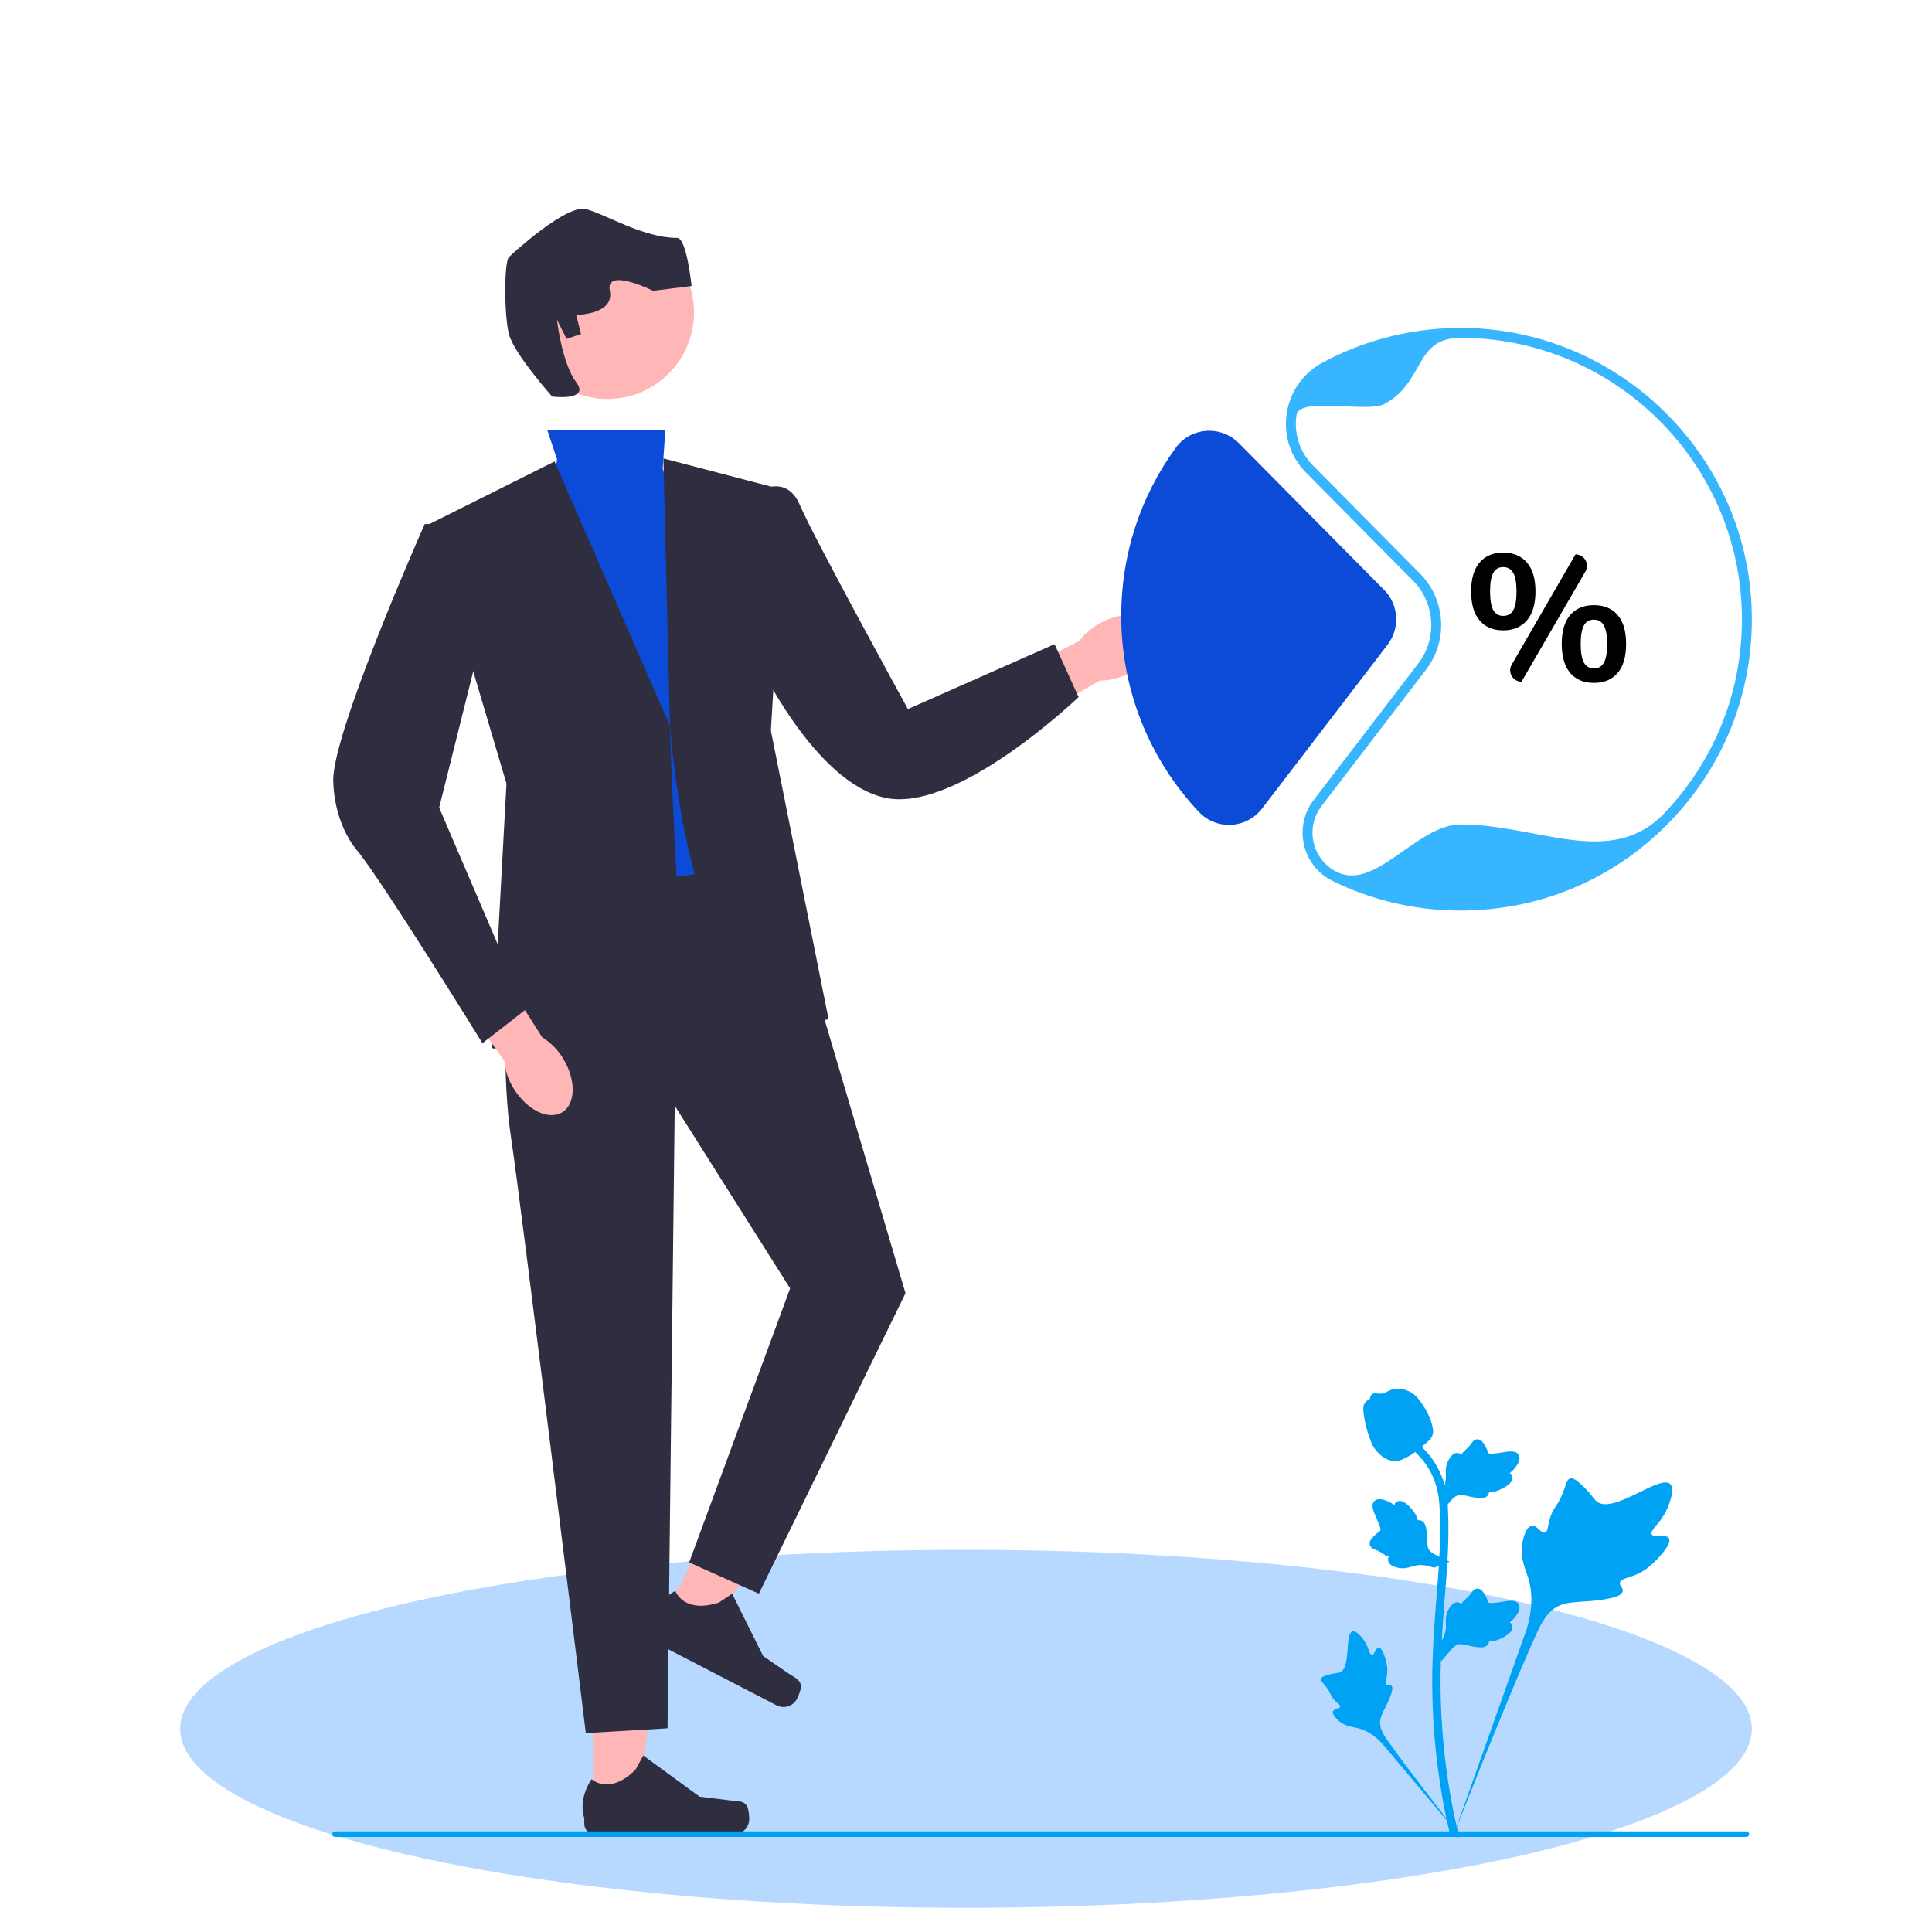 <svg width="161" height="161" viewBox="0 0 161 161" fill="none" xmlns="http://www.w3.org/2000/svg">
<ellipse cx="80.5" cy="144.069" rx="65.486" ry="14.916" fill="#B8D9FF"/>
<g clip-path="url(#clip0_372_656)">
<path d="M139.07 128.188C138.837 127.795 137.83 128.216 137.645 127.859C137.46 127.504 138.396 126.963 138.931 125.727C139.028 125.504 139.635 124.099 139.185 123.666C138.333 122.844 134.43 126.235 133.064 125.125C132.764 124.882 132.555 124.395 131.647 123.606C131.287 123.292 131.068 123.15 130.857 123.203C130.557 123.278 130.534 123.679 130.212 124.468C129.73 125.65 129.445 125.579 129.165 126.523C128.956 127.223 129.004 127.63 128.758 127.71C128.411 127.822 128.092 127.079 127.652 127.145C127.203 127.213 126.932 128.078 126.846 128.726C126.685 129.942 127.132 130.744 127.379 131.587C127.648 132.504 127.807 133.897 127.186 135.871L121.041 153.185C122.398 149.632 126.326 139.893 127.977 136.274C128.453 135.229 128.979 134.169 130.06 133.751C131.1 133.348 132.528 133.588 134.35 133.15C134.562 133.098 135.152 132.948 135.227 132.601C135.288 132.314 134.941 132.154 134.994 131.885C135.066 131.525 135.749 131.52 136.588 131.104C137.179 130.811 137.548 130.462 137.865 130.162C137.96 130.072 139.38 128.711 139.07 128.188Z" fill="#00A2F3"/>
<path d="M114.893 137.303C114.633 137.304 114.548 137.92 114.32 137.908C114.092 137.896 114.097 137.281 113.644 136.662C113.563 136.55 113.049 135.846 112.706 135.942C112.057 136.124 112.595 139.017 111.656 139.368C111.45 139.445 111.151 139.407 110.502 139.625C110.244 139.711 110.111 139.777 110.076 139.896C110.027 140.065 110.217 140.192 110.511 140.578C110.952 141.155 110.835 141.275 111.217 141.685C111.501 141.989 111.714 142.083 111.683 142.227C111.637 142.429 111.181 142.372 111.086 142.607C110.99 142.847 111.336 143.229 111.63 143.458C112.18 143.888 112.702 143.9 113.188 144.022C113.715 144.155 114.445 144.479 115.234 145.353L121.959 153.365C120.607 151.674 116.96 146.936 115.66 145.081C115.285 144.546 114.917 143.982 115.023 143.331C115.125 142.704 115.656 142.072 115.966 141.052C116.002 140.933 116.099 140.6 115.95 140.463C115.826 140.35 115.648 140.474 115.531 140.371C115.375 140.231 115.57 139.895 115.608 139.363C115.634 138.988 115.569 138.707 115.514 138.465C115.497 138.392 115.239 137.302 114.893 137.303Z" fill="#00A2F3"/>
<path d="M120.078 138.467L119.922 137.069L119.993 136.963C120.325 136.473 120.493 135.995 120.495 135.54C120.496 135.468 120.492 135.396 120.489 135.322C120.475 135.031 120.459 134.668 120.648 134.245C120.754 134.01 121.051 133.464 121.499 133.532C121.619 133.549 121.711 133.604 121.78 133.669C121.79 133.653 121.8 133.637 121.811 133.619C121.951 133.406 122.061 133.315 122.168 133.227C122.249 133.16 122.334 133.09 122.466 132.926C122.524 132.853 122.569 132.79 122.607 132.737C122.723 132.575 122.874 132.383 123.141 132.386C123.426 132.4 123.575 132.635 123.674 132.791C123.851 133.069 123.931 133.27 123.984 133.403C124.003 133.452 124.025 133.506 124.036 133.523C124.128 133.658 124.874 133.532 125.155 133.486C125.787 133.381 126.333 133.29 126.558 133.688C126.72 133.973 126.6 134.349 126.191 134.838C126.064 134.989 125.929 135.105 125.809 135.195C125.908 135.255 125.997 135.346 126.033 135.489C126.119 135.828 125.827 136.167 125.168 136.5C125.004 136.583 124.784 136.693 124.475 136.747C124.33 136.772 124.199 136.778 124.087 136.781C124.084 136.846 124.069 136.916 124.029 136.988C123.914 137.201 123.673 137.302 123.309 137.278C122.91 137.257 122.581 137.181 122.29 137.114C122.037 137.056 121.819 137.007 121.647 137.018C121.329 137.044 121.084 137.298 120.796 137.628L120.078 138.467Z" fill="#00A2F3"/>
<path d="M120.805 130.143L119.492 130.649L119.372 130.607C118.814 130.411 118.308 130.369 117.868 130.482C117.798 130.5 117.729 130.522 117.659 130.544C117.38 130.631 117.033 130.739 116.577 130.663C116.322 130.62 115.719 130.471 115.671 130.021C115.656 129.9 115.687 129.798 115.732 129.714C115.714 129.709 115.695 129.703 115.676 129.696C115.435 129.615 115.318 129.532 115.206 129.451C115.12 129.389 115.032 129.325 114.839 129.239C114.754 129.201 114.681 129.174 114.62 129.15C114.435 129.079 114.21 128.982 114.146 128.723C114.087 128.444 114.277 128.24 114.403 128.105C114.627 127.863 114.8 127.735 114.916 127.65C114.958 127.619 115.005 127.584 115.019 127.569C115.126 127.446 114.815 126.756 114.699 126.496C114.437 125.912 114.21 125.406 114.538 125.087C114.773 124.859 115.168 124.879 115.743 125.15C115.922 125.235 116.068 125.337 116.186 125.43C116.219 125.319 116.284 125.209 116.414 125.138C116.72 124.97 117.122 125.165 117.611 125.719C117.732 125.856 117.895 126.041 118.025 126.327C118.086 126.461 118.126 126.586 118.157 126.694C118.221 126.679 118.292 126.676 118.372 126.696C118.607 126.754 118.766 126.962 118.835 127.319C118.916 127.711 118.926 128.049 118.935 128.347C118.943 128.606 118.951 128.83 119.005 128.993C119.111 129.294 119.419 129.467 119.811 129.661L120.805 130.143Z" fill="#00A2F3"/>
<path d="M120.078 126.024L119.922 124.626L119.993 124.52C120.325 124.03 120.493 123.551 120.495 123.097C120.496 123.025 120.492 122.952 120.489 122.879C120.475 122.587 120.459 122.225 120.648 121.802C120.754 121.567 121.051 121.021 121.499 121.089C121.619 121.105 121.711 121.161 121.78 121.226C121.79 121.209 121.8 121.193 121.811 121.176C121.951 120.963 122.061 120.872 122.168 120.784C122.249 120.717 122.334 120.647 122.466 120.482C122.524 120.41 122.569 120.347 122.607 120.293C122.723 120.132 122.874 119.94 123.141 119.943C123.426 119.956 123.575 120.192 123.674 120.348C123.851 120.626 123.931 120.827 123.984 120.96C124.003 121.008 124.025 121.063 124.036 121.08C124.128 121.215 124.874 121.089 125.155 121.043C125.787 120.937 126.333 120.846 126.558 121.244C126.72 121.529 126.6 121.906 126.191 122.394C126.064 122.546 125.929 122.662 125.809 122.752C125.908 122.811 125.997 122.903 126.033 123.046C126.119 123.385 125.827 123.724 125.168 124.056C125.004 124.139 124.784 124.25 124.475 124.303C124.33 124.328 124.199 124.334 124.087 124.338C124.084 124.403 124.069 124.473 124.029 124.545C123.914 124.758 123.673 124.859 123.309 124.835C122.91 124.814 122.581 124.737 122.29 124.671C122.037 124.613 121.819 124.563 121.647 124.575C121.329 124.6 121.084 124.855 120.796 125.185L120.078 126.024Z" fill="#00A2F3"/>
<path d="M121.51 153.163L121.217 152.979L120.875 153.018C120.87 152.987 120.851 152.914 120.823 152.8C120.67 152.174 120.204 150.272 119.815 147.276C119.544 145.185 119.39 143.034 119.358 140.884C119.327 138.731 119.429 137.1 119.51 135.79C119.572 134.802 119.647 133.861 119.721 132.944C119.916 130.495 120.101 128.181 119.964 125.62C119.933 125.048 119.869 123.858 119.174 122.591C118.771 121.857 118.215 121.205 117.522 120.654L117.953 120.112C118.718 120.721 119.332 121.444 119.78 122.259C120.551 123.663 120.621 124.96 120.654 125.583C120.794 128.19 120.607 130.526 120.409 132.998C120.337 133.912 120.262 134.849 120.2 135.833C120.119 137.131 120.018 138.748 120.05 140.873C120.081 142.998 120.233 145.122 120.5 147.187C120.884 150.145 121.344 152.019 121.495 152.635C121.575 152.964 121.592 153.032 121.51 153.163Z" fill="#00A2F3"/>
<path d="M116.254 121.752C116.226 121.752 116.197 121.751 116.168 121.749C115.579 121.717 115.034 121.365 114.547 120.702C114.319 120.39 114.202 120.034 113.969 119.325C113.933 119.216 113.758 118.661 113.651 117.897C113.581 117.398 113.59 117.19 113.689 117.005C113.799 116.8 113.976 116.657 114.176 116.56C114.167 116.494 114.174 116.426 114.203 116.357C114.321 116.068 114.634 116.106 114.803 116.124C114.889 116.135 114.996 116.149 115.112 116.143C115.293 116.134 115.391 116.08 115.539 115.999C115.68 115.922 115.856 115.825 116.117 115.772C116.631 115.665 117.062 115.81 117.204 115.858C117.952 116.107 118.321 116.689 118.747 117.362C118.832 117.497 119.124 117.988 119.317 118.662C119.456 119.148 119.437 119.364 119.395 119.525C119.31 119.855 119.109 120.044 118.599 120.461C118.066 120.898 117.799 121.117 117.569 121.25C117.035 121.558 116.699 121.752 116.254 121.752Z" fill="#00A2F3"/>
<path d="M94.031 56.131C95.902 55.196 96.935 53.473 96.34 52.283C95.745 51.093 93.746 50.886 91.876 51.822C91.123 52.185 90.469 52.724 89.967 53.392L82.093 57.453L84.077 61.108L91.629 56.716C92.465 56.716 93.289 56.515 94.031 56.131Z" fill="#FFB6B6"/>
<path d="M49.417 150.608L53.165 150.608L54.948 136.15L49.416 136.151L49.417 150.608Z" fill="#FFB6B6"/>
<path d="M62.259 150.523C62.376 150.72 62.437 151.354 62.437 151.583C62.437 152.286 61.868 152.855 61.165 152.855H49.557C49.078 152.855 48.689 152.467 48.689 151.987V151.504C48.689 151.504 48.115 150.051 49.297 148.261C49.297 148.261 50.767 149.663 52.962 147.467L53.61 146.294L58.296 149.722L60.894 150.042C61.463 150.112 61.967 150.031 62.259 150.523Z" fill="#2F2E41"/>
<path d="M55.305 134.711L58.633 136.434L66.864 124.415L61.951 121.872L55.305 134.711Z" fill="#FFB6B6"/>
<path d="M66.748 140.54C66.761 140.768 66.524 141.36 66.419 141.563C66.096 142.187 65.328 142.431 64.704 142.108L54.396 136.771C53.97 136.55 53.804 136.027 54.024 135.601L54.246 135.172C54.246 135.172 54.404 133.618 56.277 132.572C56.277 132.572 56.938 134.492 59.897 133.552L61.011 132.808L63.597 138.007L65.757 139.485C66.23 139.808 66.714 139.968 66.748 140.54Z" fill="#2F2E41"/>
<path d="M45.612 35.853H55.441L55.227 39.058L61.637 59.491L62.839 73.112L50.82 75.115L45.211 49.875L46.413 38.257L45.612 35.853Z" fill="#0B4BD8"/>
<path d="M46.212 38.457L35.796 43.665L42.206 65.3L41.004 87.335C41.004 87.335 57.43 92.543 56.629 77.719C55.828 62.896 55.828 60.492 55.828 60.492L46.212 38.457Z" fill="#2F2E41"/>
<path d="M62.839 41.156C62.839 41.156 65.443 39.258 66.645 42.063C67.847 44.867 75.659 59.09 75.659 59.09L87.879 53.681L89.882 58.088C89.882 58.088 79.866 67.704 73.856 66.502C67.847 65.3 63.039 54.883 63.039 54.883L62.839 41.156Z" fill="#2F2E41"/>
<path d="M42.206 83.328C42.206 83.328 41.805 89.738 42.606 94.947C43.407 100.155 48.816 144.425 48.816 144.425L55.627 144.025L56.228 92.142L65.843 107.366L57.43 130.203L63.239 132.807L75.459 107.767L67.045 79.322L64.641 72.11L46.613 74.114L42.206 83.328Z" fill="#2F2E41"/>
<path d="M69.048 84.931C69.048 84.931 58.231 88.136 55.827 60.492L55.283 38.203L65.442 40.861L64.24 60.893L69.048 84.931Z" fill="#2F2E41"/>
<path d="M50.62 33.249C54.602 33.249 57.831 30.02 57.831 26.037C57.831 22.054 54.602 18.826 50.62 18.826C46.637 18.826 43.408 22.054 43.408 26.037C43.408 30.02 46.637 33.249 50.62 33.249Z" fill="#FFB6B6"/>
<path d="M46.012 33.048C46.012 33.048 42.807 29.443 42.406 27.84C42.005 26.238 42.005 21.831 42.406 21.43C42.807 21.029 47.214 17.023 48.816 17.424C50.419 17.824 53.595 19.827 56.428 19.827C57.23 19.827 57.63 23.834 57.63 23.834L54.425 24.234C54.425 24.234 50.419 22.231 50.819 24.234C51.22 26.238 48.015 26.238 48.015 26.238L48.416 27.84L47.214 28.241L46.412 26.638C46.412 26.638 46.813 30.244 48.015 31.846C49.217 33.449 46.012 33.048 46.012 33.048Z" fill="#2F2E41"/>
<path d="M42.819 90.733C43.919 92.511 45.728 93.386 46.86 92.686C47.991 91.986 48.017 89.977 46.917 88.198C46.487 87.482 45.892 86.878 45.182 86.439L40.428 78.962L36.967 81.267L42.021 88.394C42.096 89.226 42.37 90.028 42.819 90.733Z" fill="#FFB6B6"/>
<path d="M37.398 43.666H35.395C35.395 43.666 27.383 61.694 27.783 65.3C27.783 65.3 27.783 68.505 29.786 70.909C31.79 73.313 40.203 86.934 40.203 86.934L43.809 84.13L36.597 67.303L41.004 49.675L37.398 43.666Z" fill="#2F2E41"/>
<path d="M145.763 152.848C145.763 152.976 145.659 153.08 145.531 153.08H27.914C27.786 153.08 27.683 152.976 27.683 152.848C27.683 152.72 27.786 152.616 27.914 152.616H145.531C145.659 152.616 145.763 152.72 145.763 152.848Z" fill="#00A2F3"/>
<path d="M102.408 68.742C101.462 68.742 100.56 68.355 99.911 67.666C95.734 63.225 93.434 57.422 93.434 51.327C93.434 46.247 95.009 41.397 97.991 37.302C98.58 36.493 99.494 35.985 100.499 35.909C101.52 35.83 102.518 36.204 103.238 36.931L115.352 49.167C116.564 50.392 116.688 52.347 115.64 53.715L105.172 67.379C104.55 68.191 103.607 68.686 102.584 68.738C102.525 68.74 102.467 68.742 102.408 68.742Z" fill="#0B4BD8"/>
<path d="M121.71 75.879C117.975 75.879 114.391 75.051 111.058 73.418C109.847 72.825 108.975 71.732 108.667 70.419C108.358 69.106 108.652 67.74 109.472 66.669L118.195 55.283C119.782 53.211 119.595 50.251 117.759 48.396L108.829 39.376C107.538 38.072 106.952 36.284 107.223 34.469C107.495 32.646 108.583 31.097 110.21 30.22C113.877 28.243 118.032 27.242 122.227 27.332C134.87 27.596 145.291 37.684 145.951 50.297C146.304 57.036 143.95 63.434 139.321 68.31C134.69 73.191 128.435 75.879 121.71 75.879ZM121.719 28.154C117.834 28.154 118.763 31.84 115.365 33.672C113.97 34.424 108.274 33.028 108.041 34.592C107.81 36.145 108.311 37.677 109.417 38.794L118.347 47.814C120.472 49.961 120.69 53.388 118.852 55.786L110.129 67.173C109.46 68.045 109.221 69.16 109.473 70.23C109.724 71.3 110.434 72.192 111.421 72.675C114.64 74.252 118.102 68.706 121.71 68.706C128.206 68.706 134.247 72.455 138.721 67.741C143.192 63.03 145.466 56.851 145.125 50.341C144.487 38.157 134.421 28.414 122.21 28.16C122.046 28.156 121.882 28.154 121.719 28.154Z" fill="#37B6FF"/>
<path d="M123.3 51.703C122.829 51.151 122.593 50.345 122.593 49.282C122.593 48.229 122.829 47.427 123.3 46.876C123.772 46.325 124.425 46.049 125.259 46.049C126.103 46.049 126.764 46.325 127.241 46.876C127.717 47.427 127.956 48.229 127.956 49.282C127.956 50.345 127.717 51.151 127.241 51.703C126.764 52.254 126.103 52.529 125.259 52.529C124.425 52.529 123.772 52.254 123.3 51.703ZM126.108 50.846C126.287 50.528 126.376 50.007 126.376 49.282C126.376 48.577 126.285 48.063 126.101 47.74C125.917 47.417 125.637 47.256 125.259 47.256C124.892 47.256 124.619 47.417 124.44 47.74C124.261 48.063 124.172 48.577 124.172 49.282C124.172 49.997 124.261 50.516 124.44 50.839C124.619 51.161 124.892 51.323 125.259 51.323C125.647 51.323 125.93 51.164 126.108 50.846ZM125.976 55.386L131.292 46.198C132.026 46.198 132.484 46.993 132.116 47.628L126.794 56.805C126.066 56.805 125.611 56.016 125.976 55.386ZM130.853 56.082C130.381 55.531 130.145 54.719 130.145 53.646C130.145 52.594 130.381 51.794 130.853 51.248C131.324 50.702 131.982 50.429 132.827 50.429C133.671 50.429 134.329 50.702 134.8 51.248C135.272 51.794 135.508 52.599 135.508 53.661C135.508 54.724 135.272 55.531 134.8 56.082C134.329 56.633 133.671 56.909 132.827 56.909C131.982 56.909 131.324 56.633 130.853 56.082ZM133.661 55.218C133.84 54.895 133.929 54.377 133.929 53.661C133.929 52.956 133.837 52.443 133.654 52.12C133.47 51.797 133.194 51.636 132.827 51.636C132.449 51.636 132.171 51.797 131.993 52.12C131.814 52.443 131.724 52.956 131.724 53.661C131.724 54.377 131.814 54.895 131.993 55.218C132.171 55.541 132.449 55.702 132.827 55.702C133.204 55.702 133.482 55.541 133.661 55.218Z" fill="black"/>
</g>
<defs>
<clipPath id="clip0_372_656">
<rect width="118.303" height="135.969" fill="white" transform="translate(27.683 17.395)"/>
</clipPath>
</defs>
</svg>
